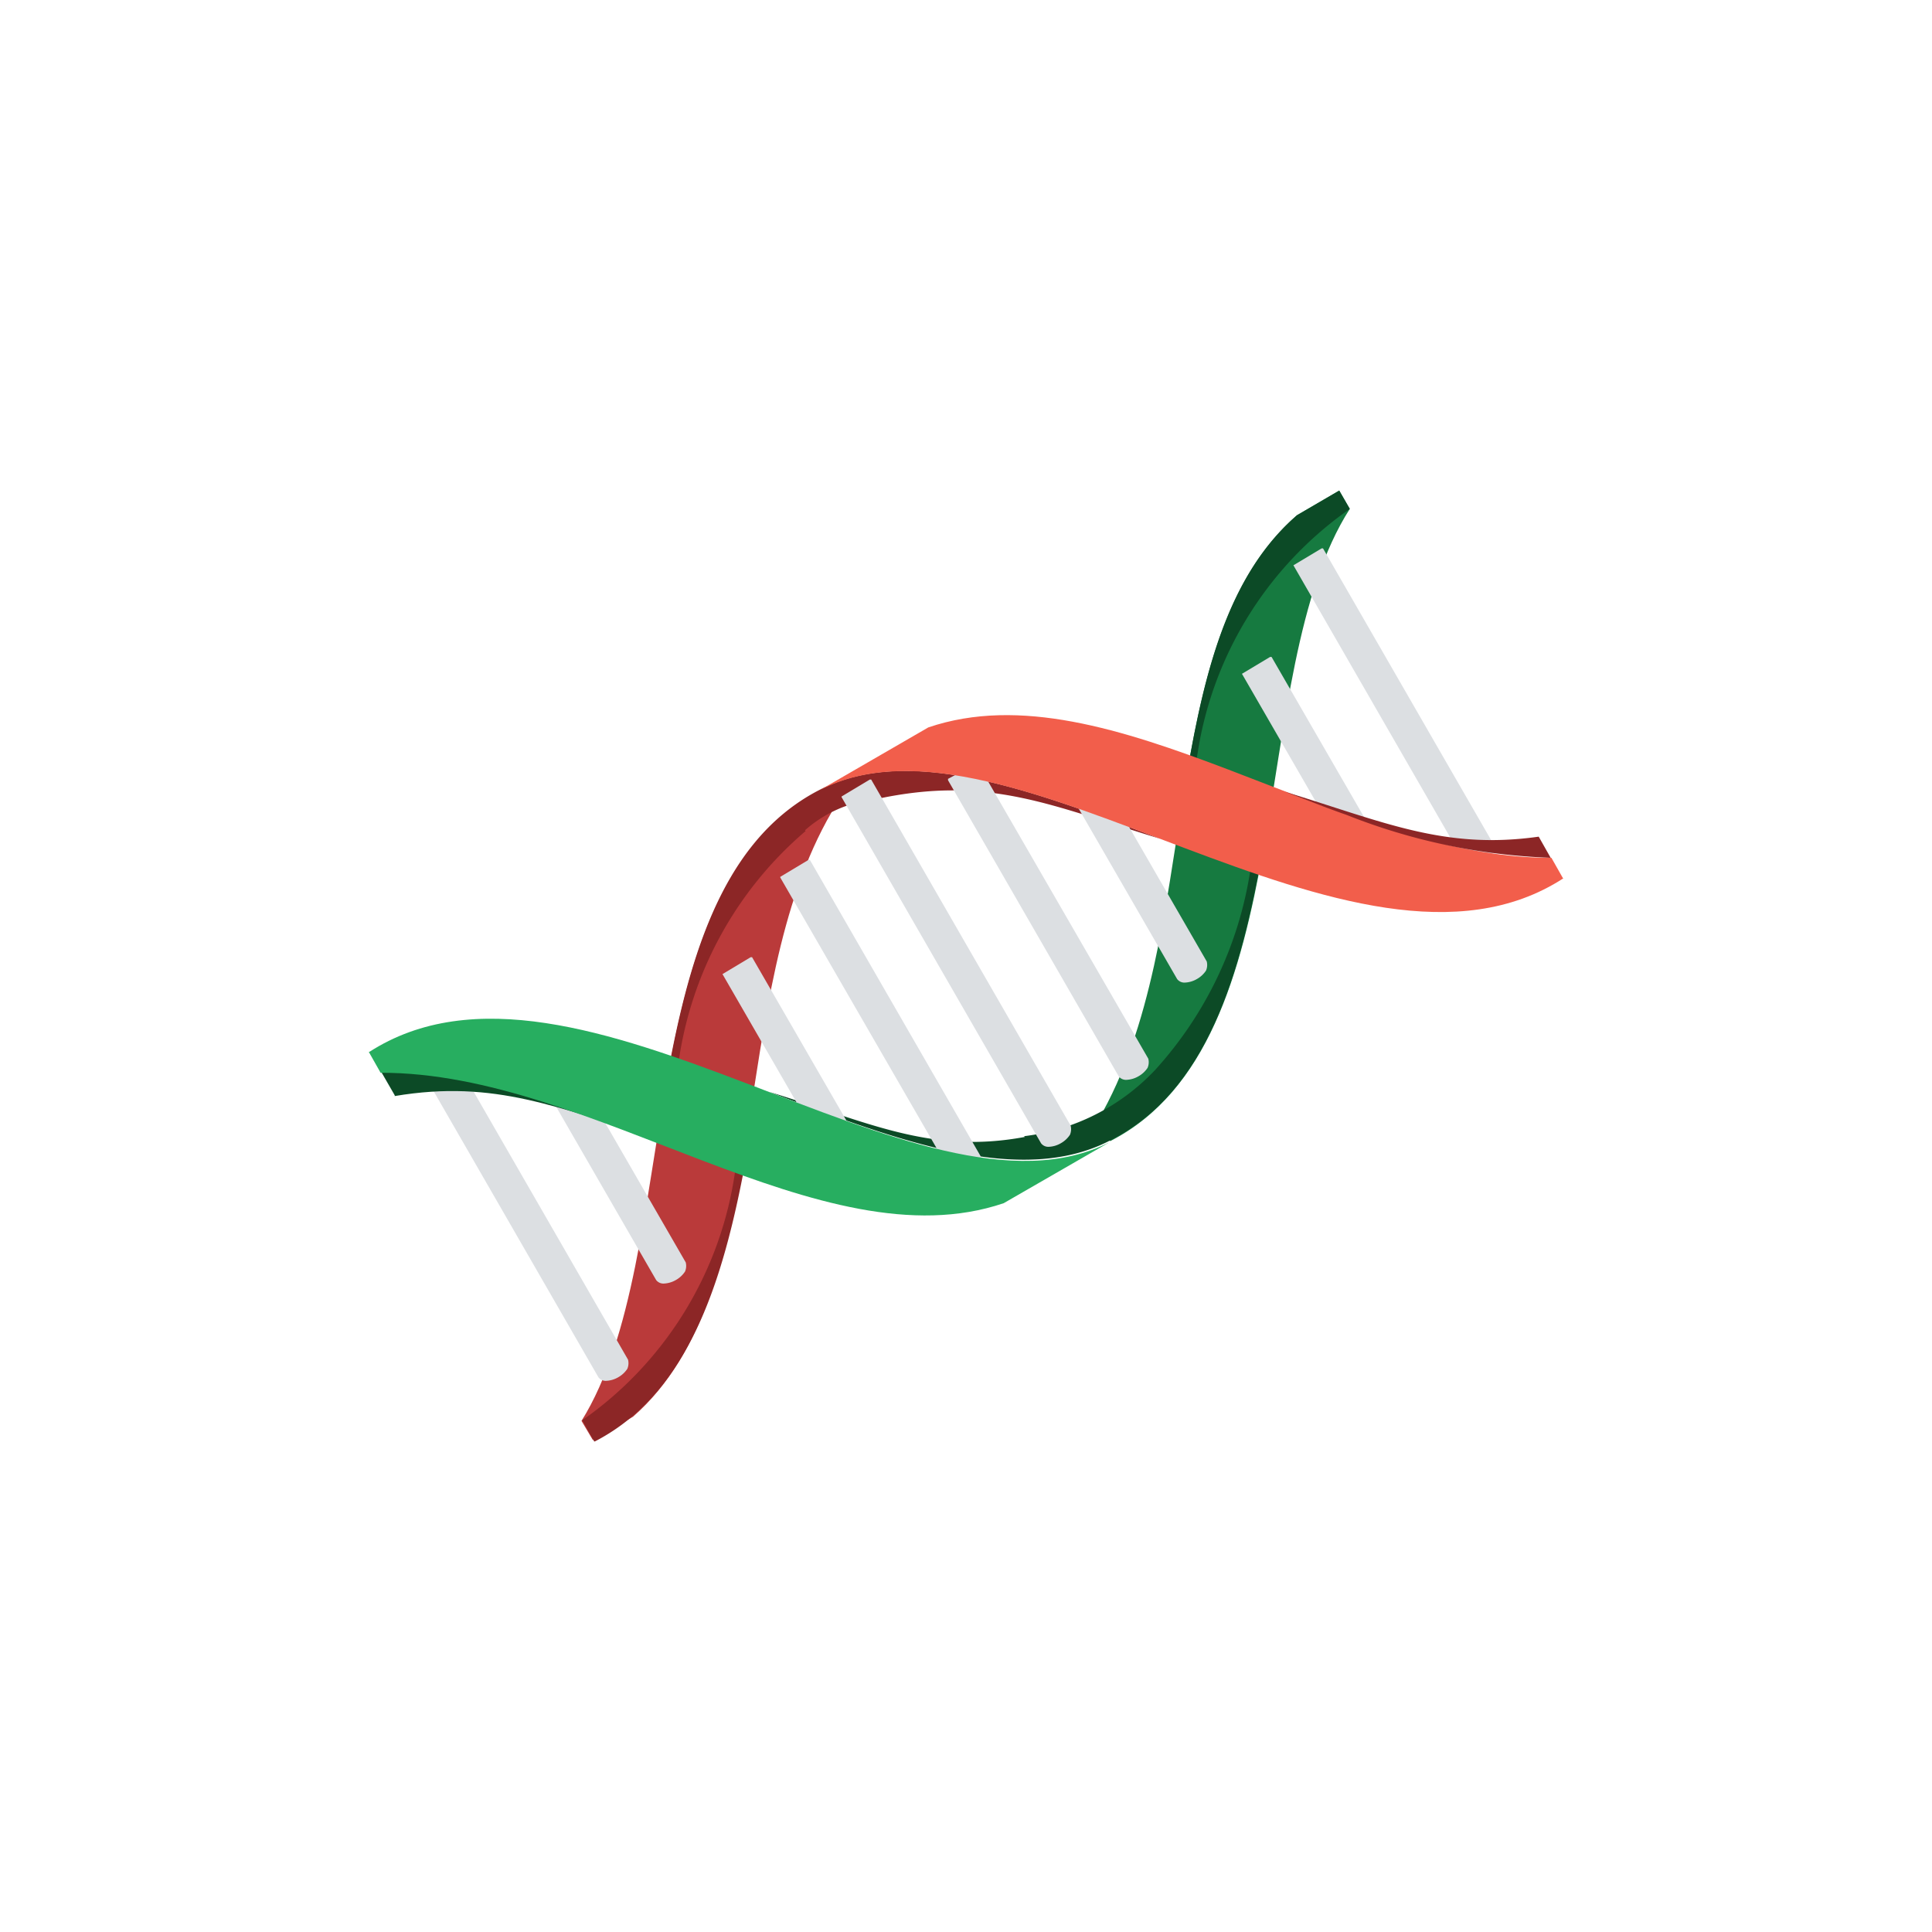 <svg id="Icon_Sciences" xmlns="http://www.w3.org/2000/svg" width="89.236" height="89.236" viewBox="0 0 89.236 89.236">
  <g id="Raggruppa_252" data-name="Raggruppa 252">
    <path id="Tracciato_146" data-name="Tracciato 146" d="M89.236,0V89.236H0V0Z" fill="none" fill-rule="evenodd"/>
    <g id="Raggruppa_251" data-name="Raggruppa 251" transform="translate(17.027 22.659)">
      <path id="Tracciato_147" data-name="Tracciato 147" d="M19.254,11.22l.553.977c-4.949,8.5-2.474,22.073-9.181,27.933L8.771,41.2l-.521-.879c4.786-7.683,2.051-24.515,11-29.073Z" transform="translate(1.582 2.649)" fill="#ba3a3a" fill-rule="evenodd"/>
      <path id="Tracciato_148" data-name="Tracciato 148" d="M16.133,37.009l-.553-.977c4.949-8.5,2.474-22.073,9.181-27.933L26.714,6.96l.488.846C22.319,15.425,25.119,32.419,16.133,37.009Z" transform="translate(18.116 -6.96)" fill="#167a40" fill-rule="evenodd"/>
      <path id="Tracciato_149" data-name="Tracciato 149" d="M16.68,23.271c.944-5.99,1.758-11.85,5.6-15.171L24.233,6.96l.488.846a16.9,16.9,0,0,0-7.065,11.525Z" transform="translate(20.597 -6.96)" fill="#0c4a26" fill-rule="evenodd"/>
      <path id="Tracciato_150" data-name="Tracciato 150" d="M16.167,13.713a17.173,17.173,0,0,0-5.86,10.613L9.33,28.266c.1-.651.163-1.335.228-1.986,1.042-6.121,2.507-12.013,7.227-14.455,4.135-2.149,9.864,0,15.757,2.246C27.5,12.541,24.6,11.109,19.39,12.248a5.809,5.809,0,0,0-3.256,1.432Z" transform="translate(4.018 2.011)" fill="#8c2626" fill-rule="evenodd"/>
      <path id="Tracciato_151" data-name="Tracciato 151" d="M8.813,31.841l-.553-.977a16.9,16.9,0,0,0,7.065-11.525L16.3,15.4c-.1.651-.163,1.335-.228,1.986C15.032,23.506,13.567,29.4,8.846,31.841Z" transform="translate(1.605 12.077)" fill="#8c2626" fill-rule="evenodd"/>
      <path id="Tracciato_152" data-name="Tracciato 152" d="M22.728,27.408c-4.363.814-7.227-.684-11.818-2.084,5.893,2.246,11.623,4.4,15.757,2.246,4.753-2.409,6.186-8.3,7.227-14.455.065-.684.13-1.335.228-1.986l-.977,3.939a17.68,17.68,0,0,1-4.4,9.246,9.964,9.964,0,0,1-6.055,3.06Z" transform="translate(7.582 2.446)" fill="#0c4a26" fill-rule="evenodd"/>
      <path id="Tracciato_153" data-name="Tracciato 153" d="M7.372,15.09h.065l7.879,13.674h0a.663.663,0,0,1-.033.423,1.219,1.219,0,0,1-.423.391,1.2,1.2,0,0,1-.553.163.42.42,0,0,1-.358-.163h0L6.07,15.9h0v-.065H6.1Z" transform="translate(-3.335 11.378)" fill="#dcdfe2" fill-rule="evenodd"/>
      <path id="Tracciato_154" data-name="Tracciato 154" d="M9,15.07h.033l5.339,9.246h0a.663.663,0,0,1-.033.423,1.219,1.219,0,0,1-.423.391,1.2,1.2,0,0,1-.553.163.42.42,0,0,1-.358-.163h0L7.67,15.884h0v-.065h0Z" transform="translate(0.274 11.333)" fill="#dcdfe2" fill-rule="evenodd"/>
      <path id="Tracciato_155" data-name="Tracciato 155" d="M14.785,10.83h.033L22.7,24.471h0a.663.663,0,0,1-.033.423,1.219,1.219,0,0,1-.423.391,1.2,1.2,0,0,1-.553.163.42.42,0,0,1-.358-.163h0L13.45,11.611h0v-.065h0Z" transform="translate(13.311 1.769)" fill="#dcdfe2" fill-rule="evenodd"/>
      <path id="Tracciato_156" data-name="Tracciato 156" d="M16.395,10.8h.033l5.339,9.246h0a.663.663,0,0,1-.033.423,1.219,1.219,0,0,1-.423.391,1.2,1.2,0,0,1-.553.163.42.42,0,0,1-.358-.163h0L15.06,11.614h0v-.065h0Z" transform="translate(16.943 1.702)" fill="#dcdfe2" fill-rule="evenodd"/>
      <path id="Tracciato_157" data-name="Tracciato 157" d="M13.242,11.06h.065l9.213,15.985h0a.663.663,0,0,1-.033.423,1.219,1.219,0,0,1-.423.391,1.2,1.2,0,0,1-.553.163.42.42,0,0,1-.358-.163h0L11.94,11.874h0v-.033h0Z" transform="translate(9.905 2.288)" fill="#dcdfe2" fill-rule="evenodd"/>
      <path id="Tracciato_158" data-name="Tracciato 158" d="M11.07,12.981h0v.033h0l7.879,13.641h0a.719.719,0,0,0,.358.163,1.2,1.2,0,0,0,.553-.163,1.219,1.219,0,0,0,.423-.391.35.35,0,0,0,.033-.391h0L12.437,12.2h-.065Z" transform="translate(7.943 4.859)" fill="#dcdfe2" fill-rule="evenodd"/>
      <path id="Tracciato_159" data-name="Tracciato 159" d="M10.25,14.361h0l5.339,9.246h0a.719.719,0,0,0,.358.163,1.2,1.2,0,0,0,.553-.163,1.219,1.219,0,0,0,.423-.391.35.35,0,0,0,.033-.391h0L11.617,13.58h-.065Z" transform="translate(6.093 7.972)" fill="#dcdfe2" fill-rule="evenodd"/>
      <path id="Tracciato_160" data-name="Tracciato 160" d="M18.35,8.561h0l7.879,13.674h0a.719.719,0,0,0,.358.163,1.2,1.2,0,0,0,.553-.163,1.635,1.635,0,0,0,.423-.391.349.349,0,0,0,.033-.391h0L19.717,7.78h-.065Z" transform="translate(24.364 -5.11)" fill="#dcdfe2" fill-rule="evenodd"/>
      <path id="Tracciato_161" data-name="Tracciato 161" d="M17.62,10.1h0l5.339,9.246h0a.719.719,0,0,0,.358.163,1.2,1.2,0,0,0,.553-.163,1.219,1.219,0,0,0,.423-.391.35.35,0,0,0,.033-.391h0L18.987,9.32h-.065Z" transform="translate(22.717 -1.637)" fill="#dcdfe2" fill-rule="evenodd"/>
      <path id="Tracciato_162" data-name="Tracciato 162" d="M6.029,16.356c4.656-.781,7.52.553,12.274,1.986-4.656-1.758-9.181-3.484-12.892-3.093l.619,1.074Z" transform="translate(-4.824 11.61)" fill="#0c4a26" fill-rule="evenodd"/>
      <path id="Tracciato_163" data-name="Tracciato 163" d="M5.23,15.973l.553.977c9.832-.033,20.348,8.888,28.78,6.023l4.916-2.832C30.721,24.7,14.867,9.755,5.23,16.006Z" transform="translate(-5.23 9.941)" fill="#27ae60" fill-rule="evenodd"/>
      <path id="Tracciato_164" data-name="Tracciato 164" d="M45.977,17.713l-.553-.977c-9.832.033-20.348-8.888-28.78-6.023l-5.014,2.9c8.758-4.558,24.71,10.32,34.347,4.07Z" transform="translate(9.206 0.226)" fill="#f25e4b" fill-rule="evenodd"/>
      <path id="Tracciato_165" data-name="Tracciato 165" d="M29.973,13.314c-4.363.619-7.162-.684-11.753-2.084h0c.977.358,1.921.749,2.865,1.074a28.19,28.19,0,0,0,9.441,1.986l-.553-.977Z" transform="translate(24.07 2.671)" fill="#8c2626" fill-rule="evenodd"/>
    </g>
  </g>
</svg>
